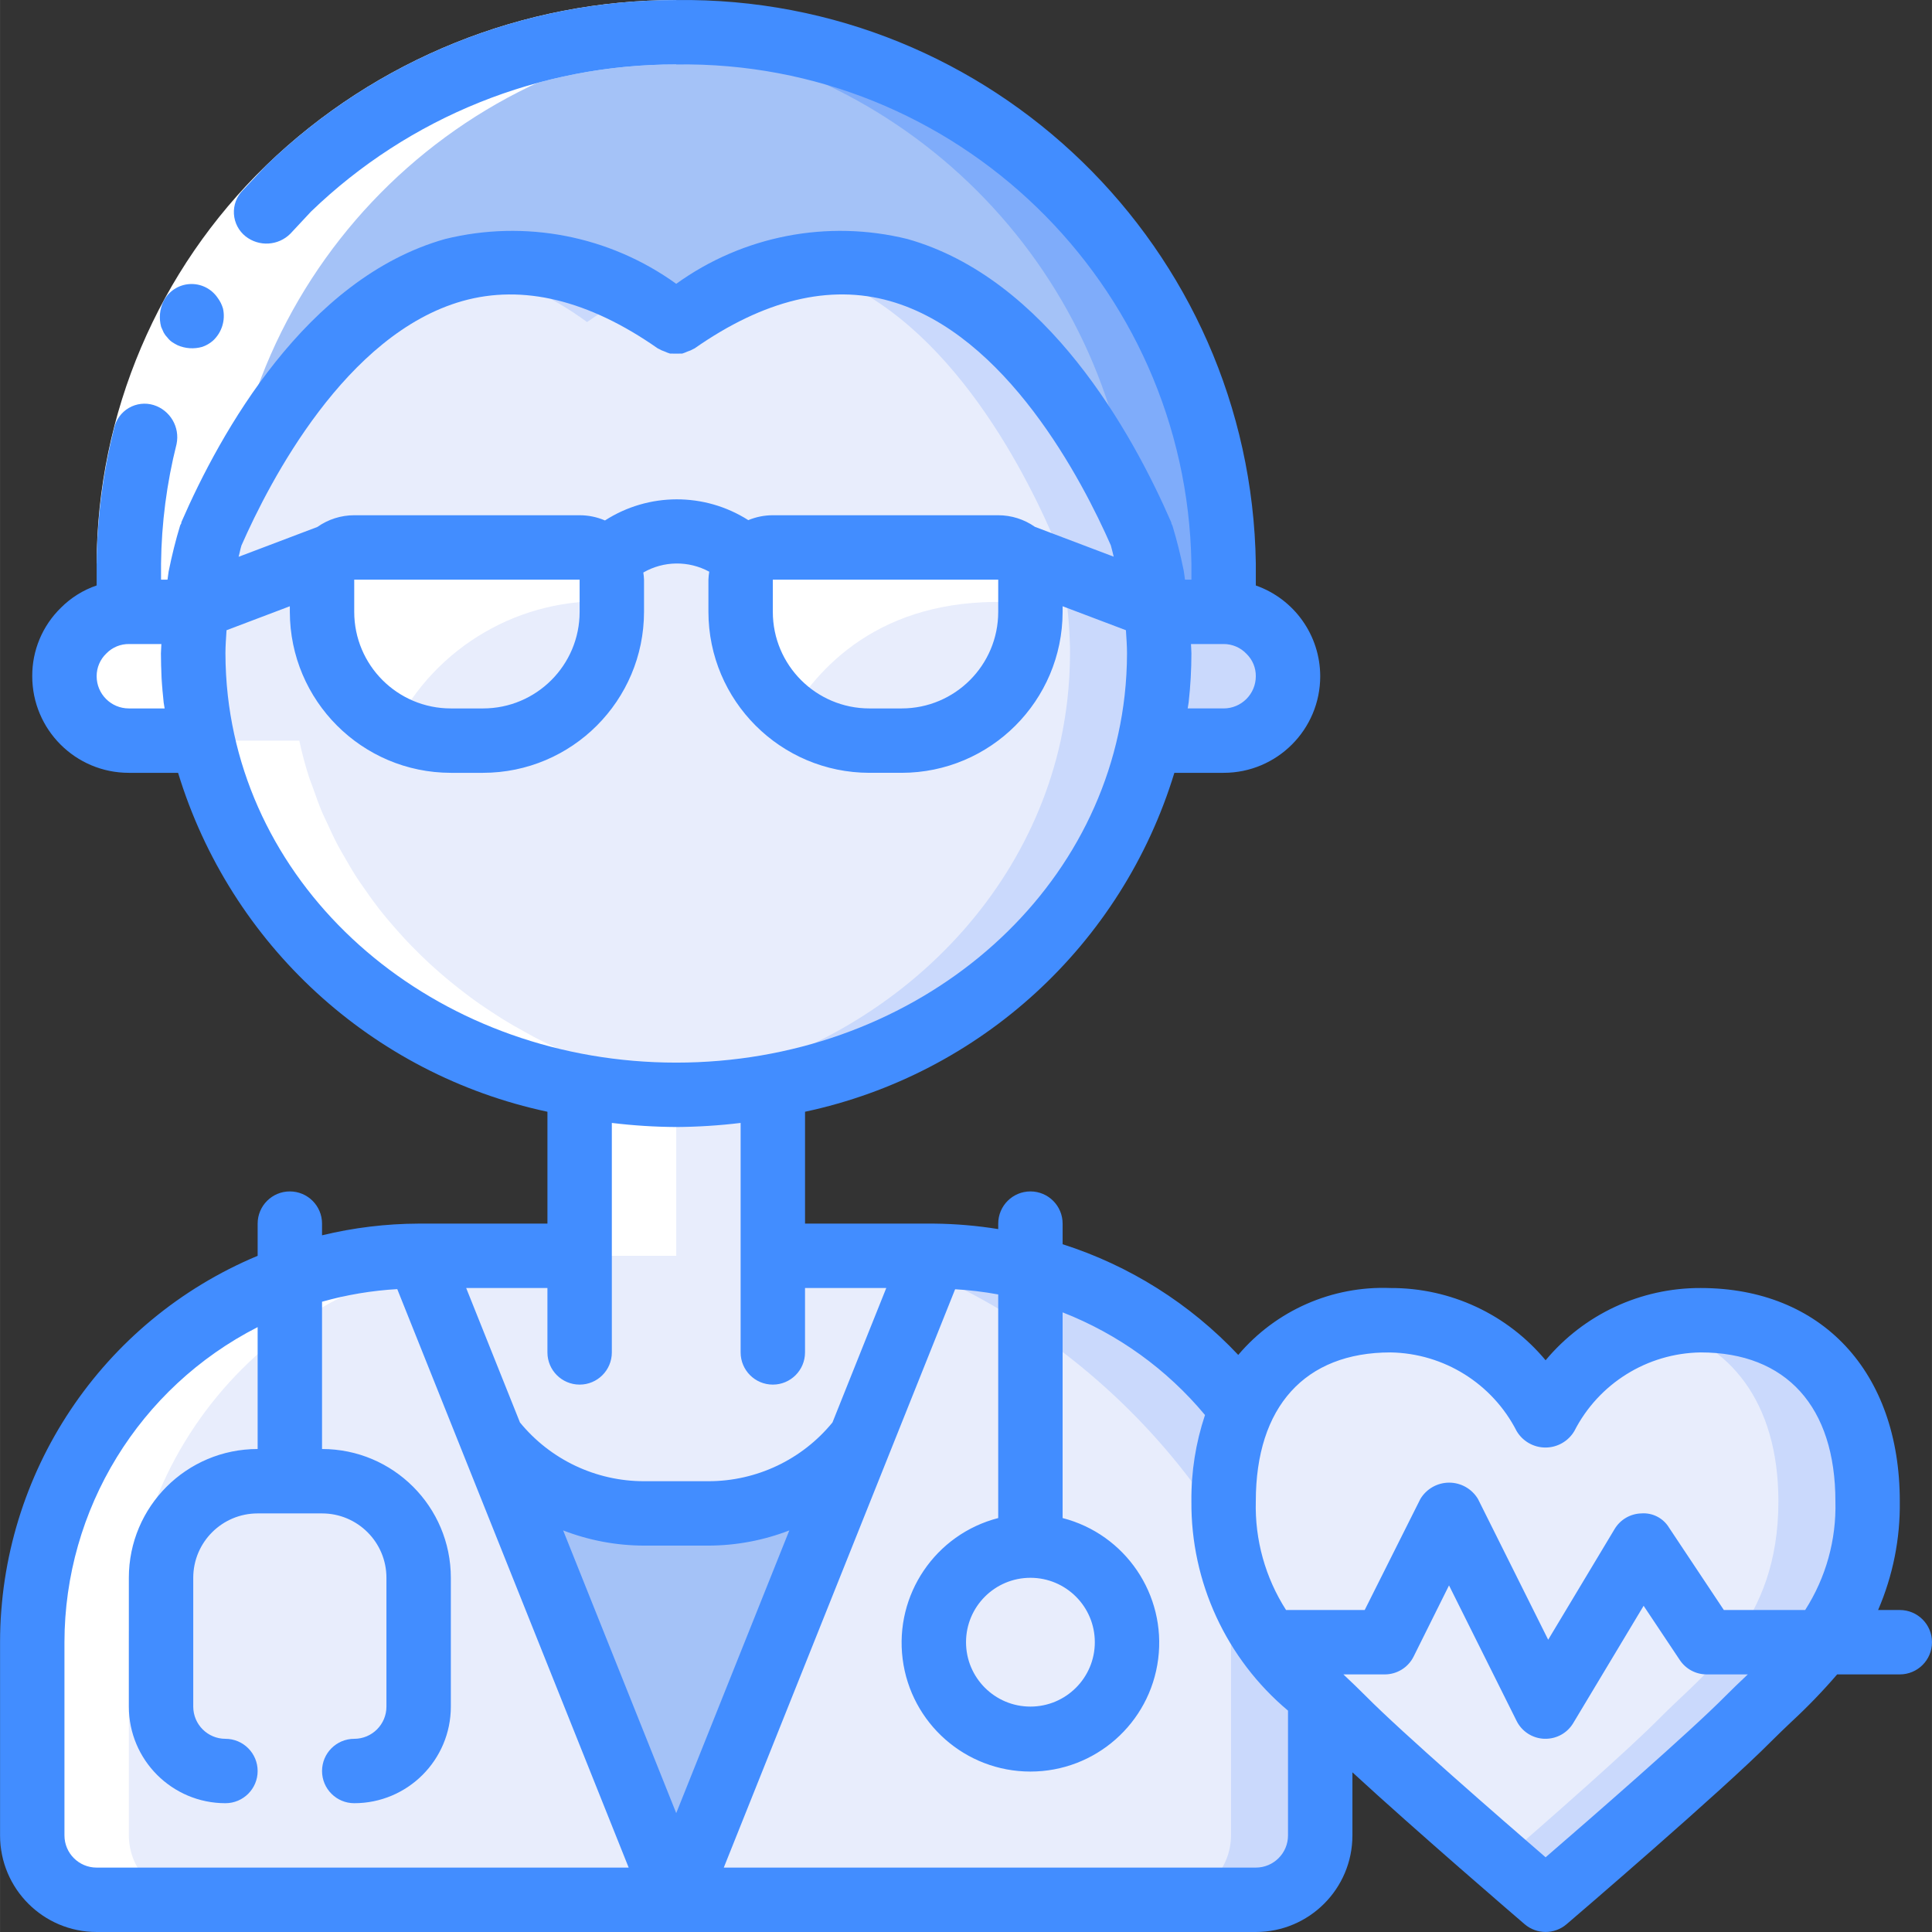 <svg height="512pt" viewBox="0 0 512 512.013" width="512pt" xmlns="http://www.w3.org/2000/svg"><rect x="0" y="0" width="512" height="512.013" fill="#333333" stroke="none"/><g fill="#e8edfc"><path d="m153.605 287.844h51.199v70.57h-51.199zm0 0"/><path d="m329.137 373.348c-19.375-25.555-49.598-40.555-81.664-40.535h-136.531c-27.16 0-53.207 10.789-72.41 29.992-19.203 19.203-29.992 45.25-29.992 72.406v51.203c.027 9.414 7.652 17.035 17.066 17.066h307.199c9.414-.031 17.039-7.652 17.066-17.066v-36.695zm0 0"/><path d="m179.207 503.48h-153.602c-9.414-.031-17.039-7.652-17.066-17.066v-51.203c0-56.551 45.848-102.398 102.402-102.398l19.453 48.641zm0 0"/></g><path d="m349.871 449.719v36.695c-.027 9.414-7.652 17.035-17.066 17.066h-153.598l48.809-122.027 17.75-44.289 1.707-4.352c32.066-.02 62.289 14.98 81.664 40.535zm0 0" fill="#cad9fc"/><path d="m326.234 435.211v51.203c-.027 9.414-7.652 17.035-17.066 17.066h-129.961l48.809-122.027 17.75-44.289c27.66 12.203 51.742 31.266 69.973 55.383zm0 0" fill="#e8edfc"/><path d="m247.473 332.812-19.457 48.641c-9.684 12.398-24.543 19.641-40.277 19.625h-17.066c-15.73.016-30.594-7.227-40.277-19.625l-19.453-48.641zm0 0" fill="#e8edfc"/><path d="m228.016 381.453-48.809 122.027-48.812-122.027c9.684 12.398 24.547 19.641 40.277 19.625h17.066c15.734.016 30.594-7.227 40.277-19.625zm0 0" fill="#a4c2f7"/><path d="m409.605 375.48c7.836-15.543 23.684-25.414 41.09-25.602 25.285 0 44.246 16 44.246 48s-18.961 44.801-31.574 57.602c-12.613 12.797-53.762 48-53.762 48s-41.086-35.203-53.758-48c-12.672-12.801-31.574-25.602-31.574-57.602s18.961-48 44.246-48c17.402.188 33.25 10.059 41.086 25.602zm0 0" fill="#e8edfc"/><path d="m494.941 397.922c0 32-18.945 44.801-31.574 57.602-12.629 12.797-53.762 47.957-53.762 47.957s-4.863-4.184-11.773-10.242c13.141-11.434 33.535-29.355 41.812-37.715 12.629-12.801 31.656-25.602 31.656-57.602 0-26.539-13.055-42.156-32-46.594 3.703-.98 7.52-1.469 11.352-1.449 25.344 0 44.289 16.043 44.289 48.043zm0 0" fill="#cad9fc"/><path d="m336.305 167.18c-3.16-3.242-7.504-5.059-12.031-5.035h-.086c.086-1.449.086-11.434.086-12.797-1.203-78.93-66.137-141.957-145.066-140.801-78.93-1.156-143.863 61.871-145.066 140.801 0 1.363 0 11.348.086 12.797h-.086c-9.398.07-16.996 7.672-17.066 17.066.027 9.414 7.652 17.039 17.066 17.066h19.539c11.777 53.59 63.488 93.867 125.527 93.867 62.035 0 113.75-40.277 125.523-93.867h19.543c9.414-.027 17.039-7.652 17.066-17.066.023-4.527-1.793-8.867-5.035-12.031zm0 0" fill="#e8edfc"/><path d="m307.207 173.152c-.012 4.051-.242 8.094-.684 12.117-.426 3.758-1.023 7.34-1.793 11.008-11.773 53.59-63.488 93.867-125.523 93.867-4.012 0-7.938-.168-11.777-.426-56.746-4.777-102.742-43.262-113.75-93.441-.766-3.668-1.363-7.25-1.789-11.008-.445-4.023-.672-8.066-.684-12.117 0-1.277 0-2.473.086-3.668v-.086c.082-2.473.254-4.863.512-7.254.254-3.07.766-6.145 1.277-9.215.094-.582.234-1.152.43-1.707.625-3.168 1.422-6.305 2.387-9.387v-.086c9.133-20.906 31.66-63.059 67.586-70.996 15.027-2.961 30.617-.352 43.859 7.34h.086c4.07 2.172 8.004 4.598 11.777 7.254 9.559-7.047 20.488-12.02 32.086-14.594 49.832-10.238 80.297 45.824 91.219 70.996v.086c.969 3.082 1.766 6.219 2.391 9.387.191.555.336 1.125.426 1.707.512 3.07 1.023 6.145 1.281 9.215.254 2.391.426 4.781.512 7.254v.086c.086 1.195.086 2.391.086 3.668zm0 0" fill="#cad9fc"/><path d="m283.57 173.152c-.016 4.051-.242 8.094-.684 12.117-.426 3.758-1.023 7.34-1.793 11.008-11.008 50.18-57.004 88.664-113.664 93.441-56.746-4.777-102.742-43.262-113.75-93.441-.766-3.668-1.363-7.25-1.789-11.008-.445-4.023-.672-8.066-.684-12.117 0-1.277 0-2.473.086-3.668v-.086c.082-2.473.254-4.863.512-7.254.254-3.07.766-6.145 1.277-9.215.094-.582.234-1.152.43-1.707.625-3.168 1.422-6.305 2.387-9.387v-.086c9.133-20.906 31.66-63.059 67.586-70.996 11.594 2.574 22.523 7.547 32.086 14.594 3.773-2.656 7.703-5.082 11.773-7.254h.086c13.246-7.691 28.836-10.301 43.863-7.34 36.008 7.938 58.453 50.09 67.582 70.996v.086c.969 3.082 1.766 6.219 2.391 9.387.191.555.336 1.125.426 1.707.512 3.07 1.023 6.145 1.281 9.215.254 2.391.426 4.781.512 7.254v.086c.086 1.195.086 2.391.086 3.668zm0 0" fill="#e8edfc"/><path d="m53.68 196.277h-19.539c-9.414-.027-17.039-7.652-17.066-17.066.07-9.395 7.668-16.996 17.066-17.066h17.664c-.418 3.656-.617 7.332-.598 11.008.012 4.051.238 8.094.684 12.117.426 3.758 1.023 7.34 1.789 11.008zm0 0" fill="#e8edfc"/><path d="m341.34 179.211c-.027 9.414-7.652 17.039-17.066 17.066h-19.543c.77-3.668 1.367-7.25 1.793-11.008.441-4.023.672-8.066.684-12.117.02-3.676-.184-7.352-.598-11.008h17.664c9.395.07 16.996 7.672 17.066 17.066zm0 0" fill="#cad9fc"/><path d="m324.273 149.348c0 1.363 0 11.348-.086 12.797h-17.578c-.258-3.07-.77-6.145-1.281-9.215-.766-3.754-1.707-7.422-2.816-11.094v-.086c-13.141-30.207-54.27-104.703-123.305-56.402-69.035-48.301-110.168 26.195-123.309 56.402v.086c-1.109 3.672-2.047 7.34-2.816 11.094-.512 3.07-1.023 6.145-1.277 9.215h-17.578c-.086-1.449-.086-11.434-.086-12.797 1.203-78.93 66.137-141.957 145.066-140.801 78.93-1.156 143.863 61.871 145.066 140.801zm0 0" fill="#a4c2f7"/><path d="m324.273 149.348c0 1.363 0 11.348-.086 12.797h-17.578c-.258-3.07-.77-6.145-1.281-9.215-.766-3.754-1.707-7.422-2.816-11.094v-.086c-.766-1.789-1.621-3.668-2.559-5.715-7.57-68.879-63.465-122.402-132.609-126.977 3.926-.344 7.852-.512 11.863-.512 78.93-1.156 143.863 61.871 145.066 140.801zm0 0" fill="#7facfa"/><path d="m93.871 145.078h59.734c4.715 0 8.535 3.82 8.535 8.535v8.531c0 18.852-15.281 34.133-34.133 34.133h-8.535c-18.852 0-34.133-15.281-34.133-34.133v-8.531c0-4.715 3.82-8.535 8.531-8.535zm0 0" fill="#fff"/><path d="m204.805 145.078h59.734c4.715 0 8.535 3.82 8.535 8.535v8.531c0 18.852-15.285 34.133-34.133 34.133h-8.535c-18.852 0-34.133-15.281-34.133-34.133v-8.531c0-4.715 3.82-8.535 8.531-8.535zm0 0" fill="#fff"/><path d="m298.672 435.211c0 14.141-11.461 25.602-25.598 25.602-14.141 0-25.602-11.461-25.602-25.602 0-14.137 11.461-25.598 25.602-25.598 14.137 0 25.598 11.461 25.598 25.598zm0 0" fill="#e8edfc"/><path d="m162.141 159.414v2.73c0 18.852-15.281 34.133-34.133 34.133h-8.535c-5.16.051-10.254-1.152-14.848-3.496 10.879-21.527 33.43-34.609 57.516-33.367zm0 0" fill="#e8edfc"/><path d="m273.074 159.926v2.219c0 18.852-15.285 34.133-34.133 34.133h-8.535c-7.551.031-14.891-2.496-20.82-7.168 9.641-15.785 28.328-32.426 63.488-29.184zm0 0" fill="#e8edfc"/><path d="m25.605 503.48h25.602c-9.414-.031-17.039-7.652-17.066-17.066v-51.203c0-56.551 45.844-102.398 102.398-102.398h-25.598c-56.555 0-102.402 45.848-102.402 102.398v51.203c.027 9.414 7.652 17.035 17.066 17.066zm0 0" fill="#fff"/><path d="m34.141 196.277h19.539c.719 3.262 1.598 6.469 2.562 9.629.281.852.641 1.707.945 2.559.777 2.262 1.578 4.516 2.5 6.715.426 1 .93 1.973 1.383 2.961.914 2.016 1.844 4.02 2.875 5.973.547 1.016 1.145 2 1.707 3.004 1.066 1.871 2.152 3.73 3.32 5.539.641.98 1.332 1.938 1.996 2.902 1.223 1.766 2.457 3.508 3.773 5.195.723.941 1.484 1.844 2.234 2.758 1.375 1.656 2.766 3.285 4.266 4.871.797.855 1.621 1.707 2.441 2.562 1.527 1.559 3.082 3.086 4.695 4.574.852.781 1.707 1.551 2.602 2.32 1.707 1.465 3.414 2.883 5.18 4.266.852.699 1.781 1.383 2.695 2.055 1.852 1.375 3.766 2.691 5.703 3.961.902.598 1.797 1.188 2.719 1.766 2.059 1.281 4.176 2.492 6.324 3.66.855.48 1.707.965 2.559 1.418 2.332 1.203 4.723 2.32 7.137 3.414.75.332 1.484.691 2.242 1.008 2.73 1.16 5.523 2.199 8.363 3.18.477.172.938.359 1.426.523 6.082 2.016 12.297 3.602 18.602 4.742h-.324v44.98h25.602v-44.969h.359c-6.309-1.145-12.523-2.727-18.605-4.746-.484-.164-.945-.352-1.426-.52-2.84-.984-5.629-2.023-8.359-3.184-.762-.316-1.496-.676-2.246-1.008-2.414-1.074-4.805-2.191-7.133-3.414-.855-.453-1.707-.938-2.562-1.414-2.148-1.172-4.266-2.383-6.32-3.664-.922-.578-1.82-1.168-2.723-1.766-1.938-1.27-3.848-2.559-5.699-3.957-.914-.676-1.812-1.359-2.699-2.059-1.773-1.383-3.496-2.797-5.18-4.266-.852-.77-1.75-1.535-2.602-2.32-1.613-1.484-3.164-3.012-4.695-4.574-.852-.855-1.645-1.707-2.438-2.562-1.469-1.586-2.859-3.215-4.27-4.871-.75-.914-1.508-1.816-2.234-2.758-1.312-1.703-2.559-3.41-3.77-5.195-.668-.965-1.359-1.918-2-2.902-1.168-1.809-2.25-3.668-3.316-5.535-.574-1.008-1.172-1.988-1.707-3.004-1.035-1.957-1.965-3.961-2.879-5.977-.449-.988-.953-1.961-1.379-2.961-.922-2.199-1.707-4.453-2.504-6.715-.305-.852-.664-1.707-.945-2.559-1-3.156-1.879-6.367-2.559-9.625h-19.578c-9.414-.031-17.039-7.652-17.066-17.066.07-9.398 7.672-17 17.066-17.066h.086c-.086-1.461-.086-11.445-.086-12.809 1.023-73.973 58.48-134.863 132.27-140.172-4.227-.367-8.484-.629-12.801-.629-4.012 0-7.938.168-11.863.512.137 0 .273 0 .41.051-74.344 4.641-132.574 65.754-133.613 140.238 0 1.363 0 11.348.086 12.797h-.086c-9.398.07-16.996 7.672-17.066 17.066.027 9.414 7.652 17.039 17.066 17.066zm0 0" fill="#fff"/><path d="m25.605 149.348c.141-39.785 16.332-77.824 44.91-105.5 29.168-28.168 68.145-43.887 108.691-43.836v17.066c-36.098-.055-70.805 13.926-96.785 38.988-25.285 24.465-39.617 58.098-39.75 93.281zm0 0" fill="#fff"/><path d="m43.383 88.152c.277.5.625.961 1.031 1.367.324.43.715.809 1.16 1.117.469.316.961.602 1.469.852 2.066.906 4.383 1.059 6.551.438 1.023-.352 1.973-.891 2.793-1.598 2.371-2.164 3.406-5.434 2.703-8.566-.312-1.059-.816-2.051-1.484-2.926-1.676-2.402-4.484-3.75-7.406-3.551-2.922.195-5.523 1.91-6.859 4.516-1.035 2.121-1.262 4.547-.641 6.824zm0 0" fill="#428dff"/><path d="m503.473 426.68h-5.75c3.922-9.09 5.883-18.902 5.75-28.801 0-34.348-20.719-56.531-52.777-56.531-15.867-.059-30.93 6.961-41.09 19.148-10.16-12.188-25.223-19.207-41.086-19.148-15.469-.621-30.363 5.922-40.371 17.73-12.773-13.57-28.789-23.668-46.543-29.336v-5.465c0-4.711-3.82-8.531-8.531-8.531-4.715 0-8.535 3.82-8.535 8.531v1.453c-5.645-.914-11.348-1.398-17.066-1.453h-34.133v-29.645c46.523-9.93 83.996-44.316 97.879-89.82h13.055c14.137 0 25.598-11.461 25.598-25.602-.016-10.82-6.855-20.457-17.066-24.047 0-2.668 0-5.168 0-5.816-1.289-83.605-69.992-150.398-153.598-149.336-40.547-.051-79.523 15.668-108.691 43.836l-6.184 6.59c-1.637 1.66-2.488 3.938-2.348 6.266.145 2.328 1.266 4.484 3.09 5.934 3.562 2.805 8.66 2.504 11.867-.699l5.48-5.871c25.98-25.062 60.688-39.043 96.785-38.988 74.184-1.074 135.25 58.086 136.531 132.27v4.266h-1.707c-.125-.785-.176-1.555-.324-2.34-.852-4.199-1.859-8.242-3.012-12.016-.051-.168-.18-.281-.238-.441-.059-.164 0-.324-.102-.469-10.242-23.535-32.93-64.574-69.863-75-21.18-5.223-43.586-.883-61.285 11.867-17.695-12.75-40.094-17.09-61.27-11.867-36.934 10.426-59.621 51.465-69.863 75-.059.137 0 .316-.094.461-.094.145-.195.281-.246.449-1.152 3.773-2.168 7.816-3.047 12.18-.129.723-.18 1.449-.301 2.176h-1.715v-4.266c.125-10.68 1.504-21.305 4.113-31.66.934-4.496-1.691-8.969-6.074-10.344-2.207-.676-4.594-.395-6.586.773-1.988 1.168-3.398 3.117-3.887 5.371-2.949 11.73-4.504 23.766-4.633 35.859v5.809c-3.57 1.215-6.812 3.238-9.473 5.914-4.891 4.766-7.633 11.312-7.594 18.141 0 14.141 11.461 25.602 25.602 25.602h13.047c13.879 45.504 51.359 79.895 97.887 89.82v29.645h-34.133c-8.625.031-17.219 1.074-25.602 3.098v-3.098c0-4.711-3.82-8.531-8.535-8.531-4.711 0-8.531 3.82-8.531 8.531v8.535c-41.312 17.258-68.227 57.629-68.266 102.398v51.203c0 14.137 11.461 25.598 25.598 25.598h307.199c14.141 0 25.602-11.461 25.602-25.598v-16.719c16.656 15.359 44.246 39.066 45.652 40.262 3.195 2.73 7.902 2.73 11.094 0 1.707-1.441 41.508-35.578 54.254-48.48 1.707-1.707 3.492-3.41 5.352-5.18 4.273-3.949 8.316-8.141 12.109-12.551h16.605c4.715 0 8.535-3.82 8.535-8.535 0-4.711-3.82-8.531-8.535-8.531zm-134.953-68.266c14.133.238 26.98 8.254 33.406 20.844 1.598 2.703 4.508 4.363 7.645 4.363 3.141 0 6.051-1.66 7.648-4.363 6.438-12.609 19.316-20.629 33.477-20.844 22.699 0 35.711 14.387 35.711 39.465.277 10.188-2.516 20.219-8.012 28.801h-21.555l-14.508-21.805c-1.531-2.547-4.367-4.016-7.332-3.797-2.922.074-5.602 1.633-7.105 4.141l-17.605 29.336-18.602-37.289c-1.605-2.691-4.508-4.34-7.637-4.34-3.133 0-6.035 1.648-7.641 4.34l-14.746 29.414h-20.844c-5.5-8.582-8.289-18.613-8.016-28.801 0-25.078 13.016-39.465 35.715-39.465zm-44.246-187.734c2.297-.008 4.5.938 6.074 2.609 1.594 1.559 2.48 3.695 2.457 5.922 0 4.715-3.82 8.535-8.531 8.535h-9.523c.059-.531.195-1.043.254-1.578.484-4.324.73-8.672.734-13.023 0-.852-.102-1.656-.117-2.465zm-201.703-90.906c15.977-4.488 33.383-.281 51.746 12.562.062.031.129.059.195.086.539.316 1.113.574 1.707.766.434.203.875.375 1.332.512 1.082.035 2.168.035 3.25 0 .449-.137.883-.305 1.309-.504.613-.188 1.207-.449 1.766-.773.059-.043.129-.043.188-.086 18.363-12.844 35.77-17.066 51.746-12.562 30.898 8.723 51.07 47.684 58.57 64.75.301.992.488 1.996.762 3.004l-20.883-7.91c-2.848-1.996-6.238-3.07-9.719-3.07h-59.734c-2.23 0-4.441.441-6.5 1.297-11.594-7.379-26.422-7.348-37.984.086-2.121-.914-4.406-1.383-6.715-1.383h-59.734c-3.496 0-6.91 1.086-9.77 3.105l-20.871 7.91c.266-.988.453-2.016.742-2.977 7.477-17.016 27.656-56.082 58.598-64.812zm82.234 73.84h59.734v8.531c0 14.141-11.461 25.602-25.598 25.602h-8.535c-14.137 0-25.602-11.461-25.602-25.602zm-110.934 0h59.734v8.531c0 14.141-11.461 25.602-25.598 25.602h-8.535c-14.137 0-25.602-11.461-25.602-25.602zm-59.73 34.133c-4.715 0-8.535-3.82-8.535-8.535-.008-2.297.938-4.496 2.613-6.074 1.578-1.609 3.75-2.496 6.008-2.457h8.531c0 .852-.117 1.656-.117 2.465.008 4.363.25 8.723.73 13.059.062.527.188 1.023.258 1.543zm26.23-3.414c-.414-3.715-.625-7.449-.633-11.188 0-2.012.164-4.07.293-6.125l16.773-6.352v1.477c.031 23.555 19.117 42.641 42.668 42.668h8.535c23.551-.027 42.637-19.113 42.664-42.668v-8.531c-.027-.633-.09-1.262-.188-1.887 5.391-3.109 12.008-3.188 17.469-.215-.113.695-.188 1.398-.215 2.102v8.531c.031 23.555 19.117 42.641 42.668 42.668h8.535c23.551-.027 42.637-19.113 42.664-42.668v-1.477l16.777 6.352c.129 2.055.289 4.113.289 6.125-.004 3.723-.215 7.445-.629 11.145-6.258 55.512-57.344 97.324-118.836 97.324-61.492 0-112.582-41.812-118.836-97.281zm93.234 182.613c4.715 0 8.535-3.82 8.535-8.531v-60.82c5.664.688 11.359 1.051 17.066 1.086 5.703-.035 11.402-.398 17.066-1.086v60.82c0 4.711 3.82 8.531 8.531 8.531 4.715 0 8.535-3.82 8.535-8.531v-17.066h21.531l-4.012 10.023-.051.121-10.191 25.48c-8.062 9.863-20.137 15.582-32.879 15.574h-17.066c-12.742.008-24.812-5.711-32.879-15.574l-14.25-35.625h21.531v17.066c0 4.711 3.82 8.531 8.531 8.531zm55.57 38.641-29.969 74.922-29.969-74.922c6.836 2.648 14.102 4.012 21.434 4.027h17.066c7.332-.016 14.602-1.379 21.438-4.027zm-192.102 80.828v-51.203c.035-35.238 19.809-67.488 51.199-83.504v32.305c-18.852 0-34.133 15.281-34.133 34.133v34.133c0 14.141 11.461 25.602 25.598 25.602 4.715 0 8.535-3.82 8.535-8.531 0-4.715-3.82-8.535-8.535-8.535-4.711 0-8.531-3.82-8.531-8.535v-34.133c0-9.426 7.641-17.066 17.066-17.066h17.066c9.426 0 17.066 7.641 17.066 17.066v34.133c0 4.715-3.82 8.535-8.535 8.535-4.711 0-8.531 3.82-8.531 8.535 0 4.711 3.82 8.531 8.531 8.531 14.141 0 25.602-11.461 25.602-25.602v-34.133c0-18.852-15.281-34.133-34.133-34.133v-39.031c6.504-1.836 13.188-2.957 19.934-3.344l61.328 153.309h-140.996c-4.711 0-8.531-3.82-8.531-8.531zm315.73 8.531h-140.996l61.312-153.273c3.832.223 7.645.688 11.418 1.379v59.258c-16.641 4.297-27.492 20.297-25.328 37.352 2.168 17.051 16.672 29.832 33.863 29.832 17.188 0 31.695-12.781 33.859-29.832 2.168-17.055-8.684-33.055-25.328-37.352v-54.512c14.676 5.738 27.656 15.098 37.734 27.203-2.461 7.375-3.68 15.105-3.602 22.879-.164 21.383 9.223 41.723 25.602 55.469v33.066c0 4.711-3.82 8.531-8.535 8.531zm-59.73-76.801c9.426 0 17.066 7.641 17.066 17.066 0 9.426-7.641 17.066-17.066 17.066s-17.066-7.641-17.066-17.066c0-9.426 7.641-17.066 17.066-17.066zm189.949 25.762c-1.996 1.895-3.941 3.738-5.758 5.574-9.508 9.625-36.055 32.707-47.66 42.734-11.605-10.027-38.152-33.109-47.656-42.734-1.82-1.836-3.766-3.68-5.762-5.574l-.172-.16h10.926c3.246.016 6.227-1.812 7.68-4.719l9.387-18.867 17.918 35.934c1.395 2.785 4.191 4.59 7.305 4.711h.375c2.996 0 5.77-1.57 7.312-4.141l18.664-31.102 9.59 14.379c1.582 2.375 4.246 3.805 7.102 3.805h10.922zm0 0" fill="#428dff"/></svg>